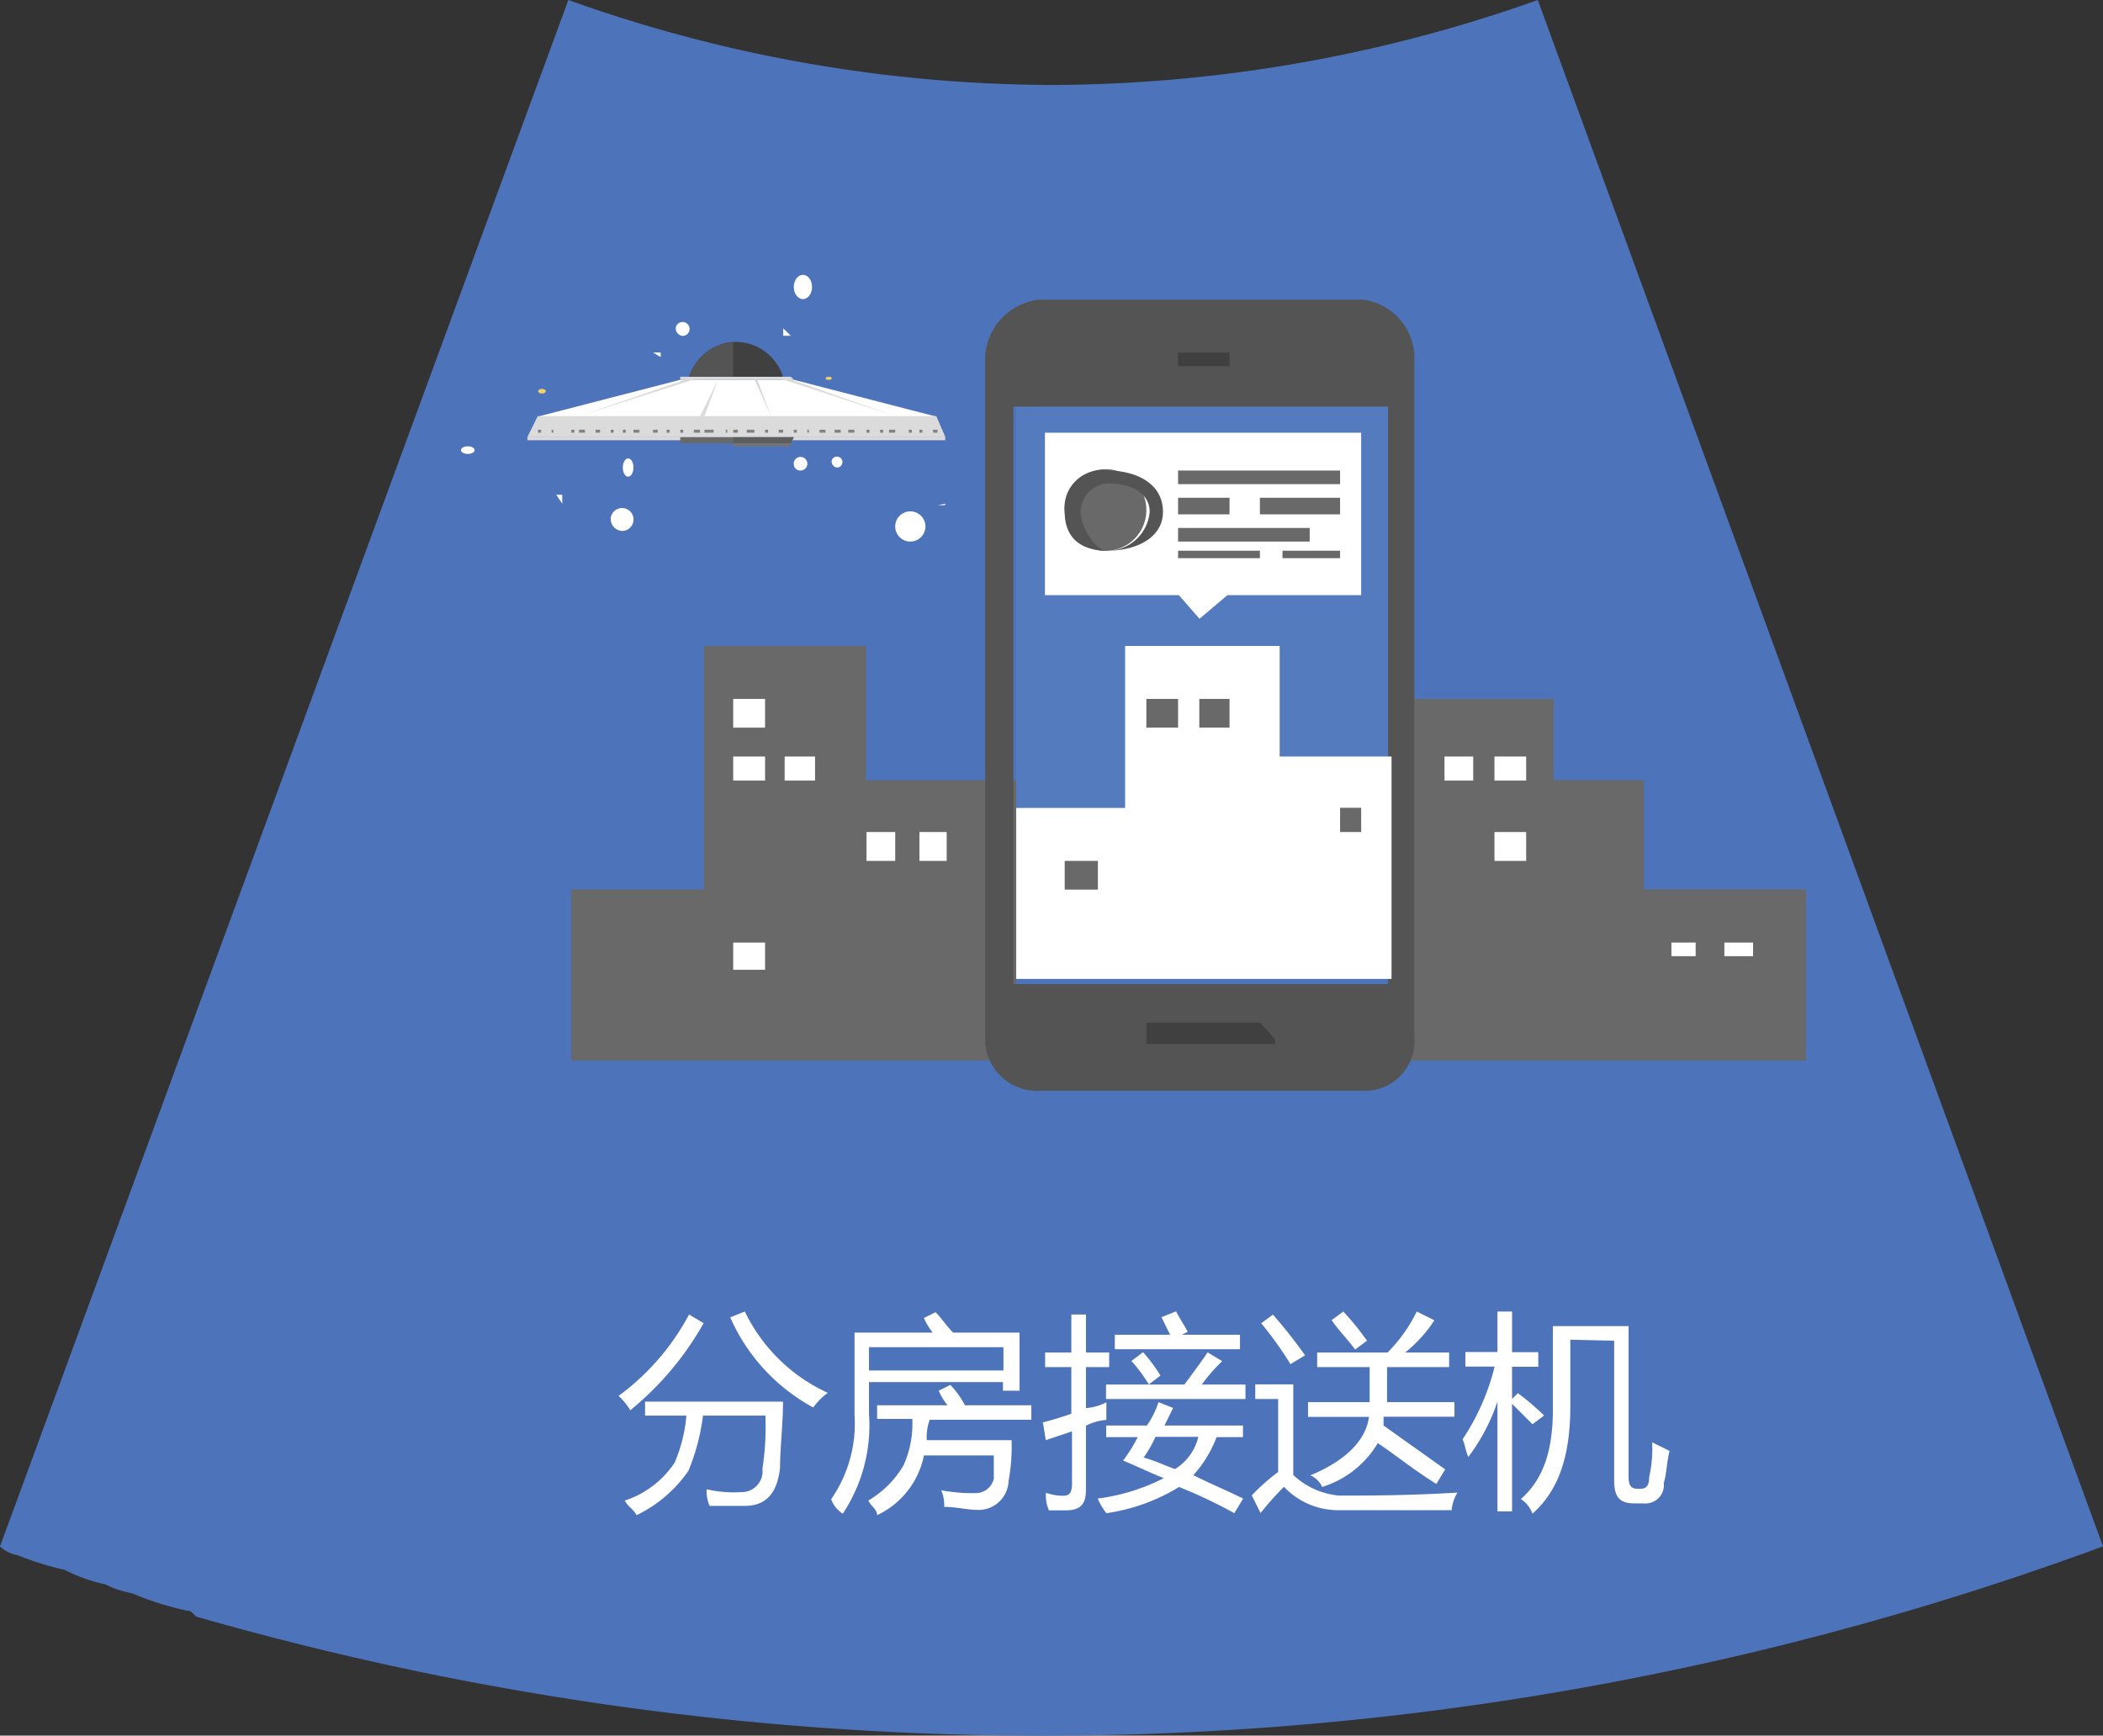 <svg id="图层_1" data-name="图层 1" xmlns="http://www.w3.org/2000/svg" viewBox="0 0 126.69 104.57">
  <rect x="0" y="0" width="126.69" height="104.57" fill="#333333" stroke="none"/>
  <defs>
    <style>
      .cls-1 {
        fill: #4d73ba;
      }

      .cls-1, .cls-10, .cls-11, .cls-12, .cls-13, .cls-2, .cls-3, .cls-4, .cls-5, .cls-6, .cls-7, .cls-8, .cls-9 {
        fill-rule: evenodd;
      }

      .cls-2 {
        fill: #fff;
      }

      .cls-3 {
        fill: #696969;
      }

      .cls-4 {
        fill: #557bbf;
      }

      .cls-5 {
        fill: #545454;
      }

      .cls-6 {
        fill: #404041;
      }

      .cls-7 {
        fill: #f3d166;
      }

      .cls-8 {
        fill: #dcdbdb;
      }

      .cls-9 {
        fill: #828282;
      }

      .cls-10 {
        fill: #858db8;
      }

      .cls-11 {
        fill: #dbdbdb;
      }

      .cls-12 {
        fill: #5d5e5e;
      }

      .cls-13 {
        fill: #727272;
      }
    </style>
  </defs>
  <title>5分房接送机</title>
  <g>
    <path class="cls-1" d="M60,12.83A87,87,0,0,1,30.89,7.71L-3.35,100.88h0a2,2,0,0,0,1.06.53,17.34,17.34,0,0,0,2.82.88,10.21,10.21,0,0,0,2.47.88,5.61,5.61,0,0,0,1.59.53,18.64,18.64,0,0,0,3.35,1.06c.18,0,.18,0,.53.35a184.62,184.62,0,0,0,114.87-4.23L89.29,7.71A88,88,0,0,1,60,12.83Z" transform="translate(3.35 -7.71)"/>
    <path class="cls-2" d="M33.92,91.81a14.55,14.55,0,0,0,4.24-4.9l.88.52a18.48,18.48,0,0,1-4.42,5.25,3.82,3.82,0,0,0-.71-.87Zm1.59.35h8.31c0,1.4-.18,2.8-.18,4-.18,1.57-.88,2.28-2.12,2.28H39.4a2.2,2.2,0,0,1-.18-1,7.37,7.37,0,0,0,2.12.17,1.25,1.25,0,0,0,1.24-1.4A16.84,16.84,0,0,0,42.76,93H39a12.83,12.83,0,0,1-.88,3.33A8,8,0,0,1,35,99c-.18-.35-.53-.52-.71-.88a5.75,5.75,0,0,0,3-2.28A9.19,9.19,0,0,0,38,93H35.51v-.88Zm5.13-5.08.88-.35a10.3,10.3,0,0,0,5,4.9,4,4,0,0,0-.88.88,11.39,11.39,0,0,1-5-5.43Z" transform="translate(3.35 -7.71)"/>
    <path class="cls-2" d="M48.09,88h4.75a3.82,3.82,0,0,1-.53-.88l.7-.35c.35.35.7.88,1.06,1.23h4v3.5H57.07v-.52H49v1.93a9.6,9.6,0,0,1-1.58,6,1.75,1.75,0,0,1-.7-.87,8,8,0,0,0,1.41-5.08V88Zm1.41,4.38h4.23a3.82,3.82,0,0,1-.53-.88l.7-.35a5.32,5.32,0,0,1,.88,1.23h4v.87H52.66a3,3,0,0,0-.18,1.23h5.11a11.49,11.49,0,0,1-.18,2.45,1.81,1.81,0,0,1-1.94,1.75c-.53,0-1.23-.18-1.94-.18a2.21,2.21,0,0,0-.18-1,10.17,10.17,0,0,0,2.11.17,1.11,1.11,0,0,0,1.06-.87v-1.4H52.31A5.08,5.08,0,0,1,49.49,99c0-.35-.35-.52-.53-.88A6,6,0,0,0,51.08,96a6.11,6.11,0,0,0,.53-2.8H49.49v-.87Zm7.57-3.5H49v1.4h8.1v-1.4Z" transform="translate(3.35 -7.71)"/>
    <path class="cls-2" d="M59.44,93.42c.7-.18,1.23-.35,1.75-.53V90.08H59.61V89.2h1.58V86.91h.88V89.2h1.4v.88h-1.4v2.47a3.23,3.23,0,0,0,1.23-.35v1.06a3.23,3.23,0,0,0-1.23.35v3.87c0,.88-.35,1.23-1.23,1.23h-1a2.24,2.24,0,0,1-.18-1.06,3.06,3.06,0,0,0,1.05.18c.35,0,.52-.18.52-.7V93.95l-1.58.53-.17-1.06ZM62.76,98a12.08,12.08,0,0,0,4-1.23c-.88-.35-1.58-.7-2.45-1.06a9.84,9.84,0,0,0,.88-1.41H63.29v-.7h2.45a5.28,5.28,0,0,0,.7-1.41l.88.35-.52,1.06h4.73v.7H69.94a7.24,7.24,0,0,1-1.4,2.29c1.05.53,1.93.88,3,1.41l-.53.88a29.94,29.94,0,0,0-3.33-1.58,11.45,11.45,0,0,1-4.38,1.58,3.86,3.86,0,0,1-.52-.88Zm.52-6.87H68c.52-.7,1.05-1.41,1.4-1.94l.88.53a10,10,0,0,0-1.23,1.41h2.63V92h-8.4v-.88Zm.53-3h3.33l-.52-1.06.88-.35c.17.35.52.88.7,1.23l-.35.18h3.5V89H63.81v-.88Zm1,1.58.7-.53a9.76,9.76,0,0,1,1.05,1.41l-.7.53a9.76,9.76,0,0,0-1.05-1.41Zm.7,5.81c.7.18,1.4.53,1.93.7a3.13,3.13,0,0,0,1.4-1.94H66.26a7.67,7.67,0,0,1-.7,1.23Z" transform="translate(3.35 -7.71)"/>
    <path class="cls-2" d="M77.21,97.82c1.94,0,4.24,0,7.24-.18a2.5,2.5,0,0,0-.35,1.06H77.21A4.48,4.48,0,0,1,74,97.29a18.54,18.54,0,0,0-1.41,1.58l-.53-1.06a11.41,11.41,0,0,1,1.59-1.41V92H72.27v-.88h2.29v5.46a4.64,4.64,0,0,0,2.65,1.23ZM73.33,86.91a30.09,30.09,0,0,1,1.94,2.46l-.88.53a21.36,21.36,0,0,0-1.76-2.46l.71-.53Zm2.12,5.28h3.71V90.08H76V89.2h4.24A9.28,9.28,0,0,0,82,86.73l1.06.53a8.28,8.28,0,0,1-1.76,1.94h2.65v.88H80.21v2.11h4.06v.88H80v.53l3.71,2.64-.53.88c-1.41-.88-2.47-1.76-3.53-2.46a5.93,5.93,0,0,1-3.35,2.64,1.38,1.38,0,0,0-.71-.7c2.12-.88,3.35-2.11,3.53-3.52H75.45v-.88Zm1.41-4.93.71-.53A15.4,15.4,0,0,1,79,88.49l-.71.53c-.53-.7-1.06-1.23-1.41-1.76Z" transform="translate(3.35 -7.71)"/>
    <path class="cls-2" d="M84.76,94.43a13.9,13.9,0,0,0,1.93-4.38H84.93v-.88h1.93V86.73h.88v2.45h1.58v.88H87.74V92l.35-.35A14.31,14.31,0,0,1,89.67,93l-.7.52-1.23-1.23v6.48h-.88V92.16a11.78,11.78,0,0,1-1.75,3.33c-.18-.35-.18-.7-.35-1.05Zm6.49-6v4c0,3-.7,5.08-2.28,6.48a1.75,1.75,0,0,0-.7-.88c1.4-1.23,1.93-3,1.93-5.43V87.61h4.56v9.1c0,.52.18.7.53.7h.18c.35,0,.53-.18.53-.7a7.83,7.83,0,0,0,.18-2.1l1.05.52c-.18.7-.18,1.4-.35,1.93a1.11,1.11,0,0,1-1.23,1.23h-.53c-.88,0-1.23-.35-1.23-1.4v-8.4Z" transform="translate(3.35 -7.71)"/>
    <g>
      <polygon class="cls-2" points="41.16 56.79 42.44 56.79 42.44 58.43 41.16 58.43 41.16 56.79 41.16 56.79 41.16 56.79 41.16 56.79"/>
      <polygon class="cls-2" points="36.15 56.79 38.07 56.79 38.07 58.43 36.15 58.43 36.15 56.79 36.15 56.79 36.15 56.79 36.15 56.79"/>
      <polygon class="cls-3" points="52.17 47.01 52.17 38.92 42.41 38.92 42.41 53.59 34.42 53.59 34.42 63.9 61.22 63.9 61.22 47.01 52.17 47.01 52.17 47.01 52.17 47.01 52.17 47.01 52.17 47.01"/>
      <polygon class="cls-2" points="44.17 42.11 46.09 42.11 46.09 43.84 44.17 43.84 44.17 42.11 44.17 42.11 44.17 42.11 44.17 42.11"/>
      <polygon class="cls-2" points="44.17 45.58 46.09 45.58 46.09 47.03 44.17 47.03 44.17 45.58 44.17 45.58 44.17 45.58 44.17 45.58"/>
      <polygon class="cls-2" points="47.27 45.58 49.1 45.58 49.1 47.03 47.27 47.03 47.27 45.58 47.27 45.58 47.27 45.58 47.27 45.58"/>
      <polygon class="cls-2" points="52.2 50.13 53.93 50.13 53.93 51.87 52.2 51.87 52.2 50.13 52.2 50.13 52.2 50.13 52.2 50.13"/>
      <polygon class="cls-2" points="55.39 50.13 57.03 50.13 57.03 51.87 55.39 51.87 55.39 50.13 55.39 50.13 55.39 50.13 55.39 50.13"/>
      <polygon class="cls-2" points="44.17 56.79 46.09 56.79 46.09 58.43 44.17 58.43 44.17 56.79 44.17 56.79 44.17 56.79 44.17 56.79"/>
      <polygon class="cls-3" points="108.8 63.9 108.8 53.58 99.03 53.58 99.03 47 93.6 47 93.6 42.11 83.83 42.11 83.83 63.9 108.8 63.9 108.8 63.9 108.8 63.9 108.8 63.9 108.8 63.9"/>
      <polygon class="cls-2" points="87.02 45.58 88.75 45.58 88.75 47.03 87.02 47.03 87.02 45.58 87.02 45.58 87.02 45.58 87.02 45.58"/>
      <polygon class="cls-2" points="90.03 45.58 91.94 45.58 91.94 47.03 90.03 47.03 90.03 45.58 90.03 45.58 90.03 45.58 90.03 45.58"/>
      <polygon class="cls-2" points="90.03 50.13 91.94 50.13 91.94 51.87 90.03 51.87 90.03 50.13 90.03 50.13 90.03 50.13 90.03 50.13"/>
      <polygon class="cls-2" points="100.69 56.79 102.15 56.79 102.15 57.61 100.69 57.61 100.69 56.79 100.69 56.79 100.69 56.79 100.69 56.79"/>
      <polygon class="cls-2" points="103.88 56.79 105.61 56.79 105.61 57.61 103.88 57.61 103.88 56.79 103.88 56.79 103.88 56.79 103.88 56.79"/>
      <polygon class="cls-4" points="61.22 24.34 83.83 24.34 83.83 58.98 61.22 58.98 61.22 24.34 61.22 24.34 61.22 24.34 61.22 24.34"/>
      <path class="cls-5" d="M78.69,25.76H59.27A3.69,3.69,0,0,0,56,29.06V70.13a3.13,3.13,0,0,0,3.32,3.3H78.69a3,3,0,0,0,3.16-3.3V29.06a3.54,3.54,0,0,0-3.16-3.3M80.27,67H57.7V32.21H80.27V67Z" transform="translate(3.35 -7.71)"/>
      <polygon class="cls-6" points="70.97 21.24 74.07 21.24 74.07 22.06 70.97 22.06 70.97 21.24 70.97 21.24 70.97 21.24 70.97 21.24"/>
      <polygon class="cls-6" points="76.81 62.9 75.92 62.9 69.06 62.9 69.06 62.9 69.06 62.62 69.06 61.62 75.92 61.62 76.81 62.62 76.81 62.9 76.81 62.9 76.81 62.9 76.81 62.9 76.81 62.9"/>
      <polygon class="cls-2" points="83.83 58.98 61.22 58.98 61.22 48.68 67.78 48.68 67.78 38.92 77.09 38.92 77.09 45.58 83.83 45.58 83.83 58.98 83.83 58.98 83.83 58.98 83.83 58.98 83.83 58.98"/>
      <polygon class="cls-2" points="77.26 48.67 78.9 48.67 78.9 50.13 77.26 50.13 77.26 48.67 77.26 48.67 77.26 48.67 77.26 48.67"/>
      <polygon class="cls-3" points="80.73 48.67 82 48.67 82 50.13 80.73 50.13 80.73 48.67 80.73 48.67 80.73 48.67 80.73 48.67"/>
      <polygon class="cls-3" points="64.14 51.87 66.14 51.87 66.14 53.6 64.14 53.6 64.14 51.87 64.14 51.87 64.14 51.87 64.14 51.87"/>
      <polygon class="cls-3" points="69.06 42.11 70.97 42.11 70.97 43.84 69.06 43.84 69.06 42.11 69.06 42.11 69.06 42.11 69.06 42.11"/>
      <polygon class="cls-3" points="72.25 42.11 74.07 42.11 74.07 43.84 72.25 43.84 72.25 42.11 72.25 42.11 72.25 42.11 72.25 42.11"/>
      <path class="cls-7" d="M60.79,38.48a2.46,2.46,0,1,1,2.46,2.42,2.44,2.44,0,0,1-2.46-2.42Z" transform="translate(3.35 -7.71)"/>
      <polygon class="cls-2" points="62.95 26.07 62.95 35.86 71.02 35.86 72.26 37.28 73.94 35.86 82 35.86 82 26.07 62.95 26.07 62.95 26.07 62.95 26.07 62.95 26.07 62.95 26.07"/>
      <path class="cls-3" d="M60.79,38.48a2.46,2.46,0,1,1,2.46,2.42,2.44,2.44,0,0,1-2.46-2.42Z" transform="translate(3.35 -7.71)"/>
      <path class="cls-5" d="M63.35,40.89c-1.6,0-2.56-.78-2.56-2.34a2.26,2.26,0,0,1,2.56-2.49c1.76,0,3.36.78,3.36,2.49,0,1.56-1.6,2.34-3.36,2.34m0-4.05a1.73,1.73,0,0,0-1.6,1.71c0,.78.8,2.34,1.6,2.34a2.56,2.56,0,0,0,2.56-2.34c0-.94-.8-1.71-2.56-1.71" transform="translate(3.35 -7.71)"/>
      <polygon class="cls-3" points="70.97 28.35 80.73 28.35 80.73 29.17 70.97 29.17 70.97 28.35 70.97 28.35 70.97 28.35 70.97 28.35"/>
      <polygon class="cls-3" points="75.9 29.99 80.73 29.99 80.73 30.99 75.9 30.99 75.9 29.99 75.9 29.99 75.9 29.99 75.9 29.99"/>
      <polygon class="cls-3" points="70.97 31.81 78.9 31.81 78.9 32.63 70.97 32.63 70.97 31.81 70.97 31.81 70.97 31.81 70.97 31.81"/>
      <polygon class="cls-3" points="70.97 33.18 75.9 33.18 75.9 33.63 70.97 33.63 70.97 33.18 70.97 33.18 70.97 33.18 70.97 33.18"/>
      <polygon class="cls-3" points="77.26 33.18 80.73 33.18 80.73 33.63 77.26 33.63 77.26 33.18 77.26 33.18 77.26 33.18 77.26 33.18"/>
      <polygon class="cls-3" points="70.97 29.99 74.07 29.99 74.07 30.99 70.97 30.99 70.97 29.99 70.97 29.99 70.97 29.99 70.97 29.99"/>
      <path class="cls-2" d="M44.47,35.7a.41.41,0,1,1,.41.36.39.39,0,0,1-.41-.36Z" transform="translate(3.35 -7.71)"/>
      <path class="cls-2" d="M46.75,35.47a.33.33,0,1,1,.32.41.37.37,0,0,1-.32-.41Z" transform="translate(3.35 -7.71)"/>
      <path class="cls-2" d="M34.17,35.88c0-.3.14-.55.32-.55s.32.24.32.55-.14.55-.32.55-.32-.24-.32-.55Z" transform="translate(3.35 -7.71)"/>
      <polygon class="cls-2" points="39.8 21.24 39.8 21.51 39.34 21.24 39.8 21.24 39.8 21.24 39.8 21.24 39.8 21.24 39.8 21.24 39.8 21.24"/>
      <polygon class="cls-2" points="47.64 20.23 47.18 20.23 47.18 20.23 47.18 19.78 47.64 20.23 47.64 20.23 47.64 20.23 47.64 20.23 47.64 20.23"/>
      <path class="cls-7" d="M46.39,30.5c0-.05.08-.09.18-.09s.18,0,.18.09-.08.09-.18.09-.18,0-.18-.09Z" transform="translate(3.35 -7.71)"/>
      <path class="cls-7" d="M29.07,31.28c0-.08.1-.14.23-.14s.23.06.23.14-.1.14-.23.14-.23-.06-.23-.14Z" transform="translate(3.35 -7.71)"/>
      <path class="cls-2" d="M50.58,39.43a.91.91,0,1,1,.91.91.91.91,0,0,1-.91-.91Z" transform="translate(3.35 -7.71)"/>
      <polygon class="cls-2" points="33.87 29.81 33.87 30.35 33.51 29.81 33.87 29.81 33.87 29.81 33.87 29.81 33.87 29.81 33.87 29.81 33.87 29.81"/>
      <path class="cls-2" d="M44.47,25c0-.4.24-.73.55-.73s.55.33.55.73-.24.73-.55.73-.55-.33-.55-.73Z" transform="translate(3.35 -7.71)"/>
      <polygon class="cls-2" points="56.94 30.44 56.94 30.44 56.48 30.44 56.94 30.35 56.94 30.44 56.94 30.44 56.94 30.44 56.94 30.44 56.94 30.44"/>
      <path class="cls-2" d="M33.44,38.93a.69.69,0,1,1,.68.77.73.73,0,0,1-.68-.77Z" transform="translate(3.35 -7.71)"/>
      <path class="cls-2" d="M37.36,27.45a.42.42,0,1,1,.41.5.46.46,0,0,1-.41-.5Z" transform="translate(3.35 -7.71)"/>
      <path class="cls-2" d="M24.42,34.83c0-.13.18-.23.41-.23s.41.1.41.23-.18.23-.41.23-.41-.1-.41-.23Z" transform="translate(3.35 -7.71)"/>
      <polygon class="cls-2" points="56.4 25.1 47.81 22.88 40.99 22.88 40.99 22.88 32.4 25.1 31.78 26.34 32.4 26.34 35.05 26.34 40.1 26.34 48.61 26.34 53.48 26.34 56.4 26.34 56.94 26.34 56.4 25.1 56.4 25.1 56.4 25.1 56.4 25.1 56.4 25.1"/>
      <polygon class="cls-8" points="53.48 25.07 48.61 25.07 40.1 25.07 35.05 25.07 32.4 25.07 31.78 26.34 56.94 26.34 56.4 25.07 53.48 25.07 53.48 25.07 53.48 25.07 53.48 25.07 53.48 25.07"/>
      <polygon class="cls-8" points="47.64 22.7 47.2 22.7 41.52 22.7 40.98 22.7 40.98 22.88 47.82 22.88 47.64 22.7 47.64 22.7 47.64 22.7 47.64 22.7 47.64 22.7"/>
      <polygon class="cls-9" points="56.21 25.89 56.48 25.89 56.48 26.07 56.21 26.07 56.21 25.89 56.21 25.89 56.21 25.89 56.21 25.89"/>
      <polygon class="cls-9" points="55.39 25.89 55.57 25.89 55.57 26.07 55.39 26.07 55.39 25.89 55.39 25.89 55.39 25.89 55.39 25.89"/>
      <polygon class="cls-9" points="54.75 25.89 54.93 25.89 54.93 26.07 54.75 26.07 54.75 25.89 54.75 25.89 54.75 25.89 54.75 25.89"/>
      <polygon class="cls-9" points="53.56 25.89 53.93 25.89 53.93 26.07 53.56 26.07 53.56 25.89 53.56 25.89 53.56 25.89 53.56 25.89"/>
      <polygon class="cls-9" points="53.02 25.89 53.2 25.89 53.2 26.07 53.02 26.07 53.02 25.89 53.02 25.89 53.02 25.89 53.02 25.89"/>
      <polygon class="cls-9" points="52.2 25.89 52.38 25.89 52.38 26.07 52.2 26.07 52.2 25.89 52.2 25.89 52.2 25.89 52.2 25.89"/>
      <polygon class="cls-9" points="51.1 25.89 51.47 25.89 51.47 26.07 51.1 26.07 51.1 25.89 51.1 25.89 51.1 25.89 51.1 25.89"/>
      <polygon class="cls-9" points="50.28 25.89 50.65 25.89 50.65 26.07 50.28 26.07 50.28 25.89 50.28 25.89 50.28 25.89 50.28 25.89"/>
      <polygon class="cls-9" points="49.37 25.89 49.73 25.89 49.73 26.07 49.37 26.07 49.37 25.89 49.37 25.89 49.37 25.89 49.37 25.89"/>
      <polygon class="cls-9" points="48.64 25.89 48.73 25.89 48.73 26.07 48.64 26.07 48.64 25.89 48.64 25.89 48.64 25.89 48.64 25.89"/>
      <polygon class="cls-9" points="47.82 25.89 48 25.89 48 26.07 47.82 26.07 47.82 25.89 47.82 25.89 47.82 25.89 47.82 25.89"/>
      <polygon class="cls-9" points="46.91 25.89 47.18 25.89 47.18 26.07 46.91 26.07 46.91 25.89 46.91 25.89 46.91 25.89 46.91 25.89"/>
      <polygon class="cls-9" points="46.09 25.89 46.27 25.89 46.27 26.07 46.09 26.07 46.09 25.89 46.09 25.89 46.09 25.89 46.09 25.89"/>
      <polygon class="cls-9" points="44.99 25.89 45.45 25.89 45.45 26.07 44.99 26.07 44.99 25.89 44.99 25.89 44.99 25.89 44.99 25.89"/>
      <polygon class="cls-9" points="44.17 25.89 44.45 25.89 44.45 26.07 44.17 26.07 44.17 25.89 44.17 25.89 44.17 25.89 44.17 25.89"/>
      <polygon class="cls-9" points="43.72 25.89 43.81 25.89 43.81 26.07 43.72 26.07 43.72 25.89 43.72 25.89 43.72 25.89 43.72 25.89"/>
      <polygon class="cls-9" points="42.44 25.89 42.99 25.89 42.99 26.07 42.44 26.07 42.44 25.89 42.44 25.89 42.44 25.89 42.44 25.89"/>
      <polygon class="cls-9" points="41.8 25.89 42.17 25.89 42.17 26.07 41.8 26.07 41.8 25.89 41.8 25.89 41.8 25.89 41.8 25.89"/>
      <polygon class="cls-9" points="40.98 25.89 41.16 25.89 41.16 26.07 40.98 26.07 40.98 25.89 40.98 25.89 40.98 25.89 40.98 25.89"/>
      <polygon class="cls-9" points="40.16 25.89 40.34 25.89 40.34 26.07 40.16 26.07 40.16 25.89 40.16 25.89 40.16 25.89 40.16 25.89"/>
      <polygon class="cls-9" points="39.34 25.89 39.62 25.89 39.62 26.07 39.34 26.07 39.34 25.89 39.34 25.89 39.34 25.89 39.34 25.89"/>
      <polygon class="cls-9" points="38.16 25.89 38.52 25.89 38.52 26.07 38.16 26.07 38.16 25.89 38.16 25.89 38.16 25.89 38.16 25.89"/>
      <polygon class="cls-9" points="37.52 25.89 37.7 25.89 37.7 26.07 37.52 26.07 37.52 25.89 37.52 25.89 37.52 25.89 37.52 25.89"/>
      <polygon class="cls-9" points="36.79 25.89 36.97 25.89 36.97 26.07 36.79 26.07 36.79 25.89 36.79 25.89 36.79 25.89 36.79 25.89"/>
      <polygon class="cls-9" points="35.88 25.89 36.15 25.89 36.15 26.07 35.88 26.07 35.88 25.89 35.88 25.89 35.88 25.89 35.88 25.89"/>
      <polygon class="cls-9" points="34.88 25.89 35.24 25.89 35.24 26.07 34.88 26.07 34.88 25.89 34.88 25.89 34.88 25.89 34.88 25.89"/>
      <polygon class="cls-9" points="34.42 25.89 34.6 25.89 34.6 26.07 34.42 26.07 34.42 25.89 34.42 25.89 34.42 25.89 34.42 25.89"/>
      <polygon class="cls-9" points="33.23 25.89 33.33 25.89 33.33 26.07 33.23 26.07 33.23 25.89 33.23 25.89 33.23 25.89 33.23 25.89"/>
      <polygon class="cls-9" points="32.41 25.89 32.6 25.89 32.6 26.07 32.41 26.07 32.41 25.89 32.41 25.89 32.41 25.89 32.41 25.89"/>
      <path class="cls-6" d="M41,28.31a3,3,0,0,0-2.83,2.1h5.65A3,3,0,0,0,41,28.31" transform="translate(3.35 -7.71)"/>
      <path class="cls-5" d="M38.18,30.41h2.64v-2.1a3,3,0,0,0-2.64,2.1" transform="translate(3.35 -7.71)"/>
      <polygon class="cls-10" points="31.78 26.34 56.94 26.34 56.94 26.52 31.78 26.52 31.78 26.34 31.78 26.34 31.78 26.34 31.78 26.34"/>
      <polygon class="cls-11" points="31.78 26.34 56.94 26.34 56.94 26.52 31.78 26.52 31.78 26.34 31.78 26.34 31.78 26.34 31.78 26.34"/>
      <polygon class="cls-8" points="34.88 25.07 34.88 25.07 41.8 22.7 41.8 22.87 34.88 25.07 34.88 25.07 34.88 25.07 34.88 25.07 34.88 25.07"/>
      <polygon class="cls-8" points="42.44 25.07 42.17 25.07 43.26 22.88 43.26 22.88 42.44 25.07 42.44 25.07 42.44 25.07 42.44 25.07 42.44 25.07"/>
      <polygon class="cls-8" points="53.93 25.07 47.18 22.87 47.18 22.7 53.93 25.07 53.93 25.07 53.93 25.07 53.93 25.07 53.93 25.07 53.93 25.07"/>
      <polygon class="cls-8" points="46.45 25.07 45.45 22.88 45.63 22.88 46.45 25.07 46.45 25.07 46.45 25.07 46.45 25.07 46.45 25.07 46.45 25.07"/>
      <polygon class="cls-3" points="47.82 26.34 40.98 26.34 40.98 26.71 47.64 26.71 47.82 26.34 47.82 26.34 47.82 26.34 47.82 26.34 47.82 26.34"/>
      <polygon class="cls-12" points="47.82 26.34 44.17 26.34 44.17 26.71 47.64 26.71 47.82 26.34 47.82 26.34 47.82 26.34 47.82 26.34 47.82 26.34"/>
      <polygon class="cls-13" points="44.17 26.71 47.64 26.71 47.64 26.89 44.17 26.89 44.17 26.71 44.17 26.71 44.17 26.71 44.17 26.71"/>
    </g>
  </g>
</svg>
